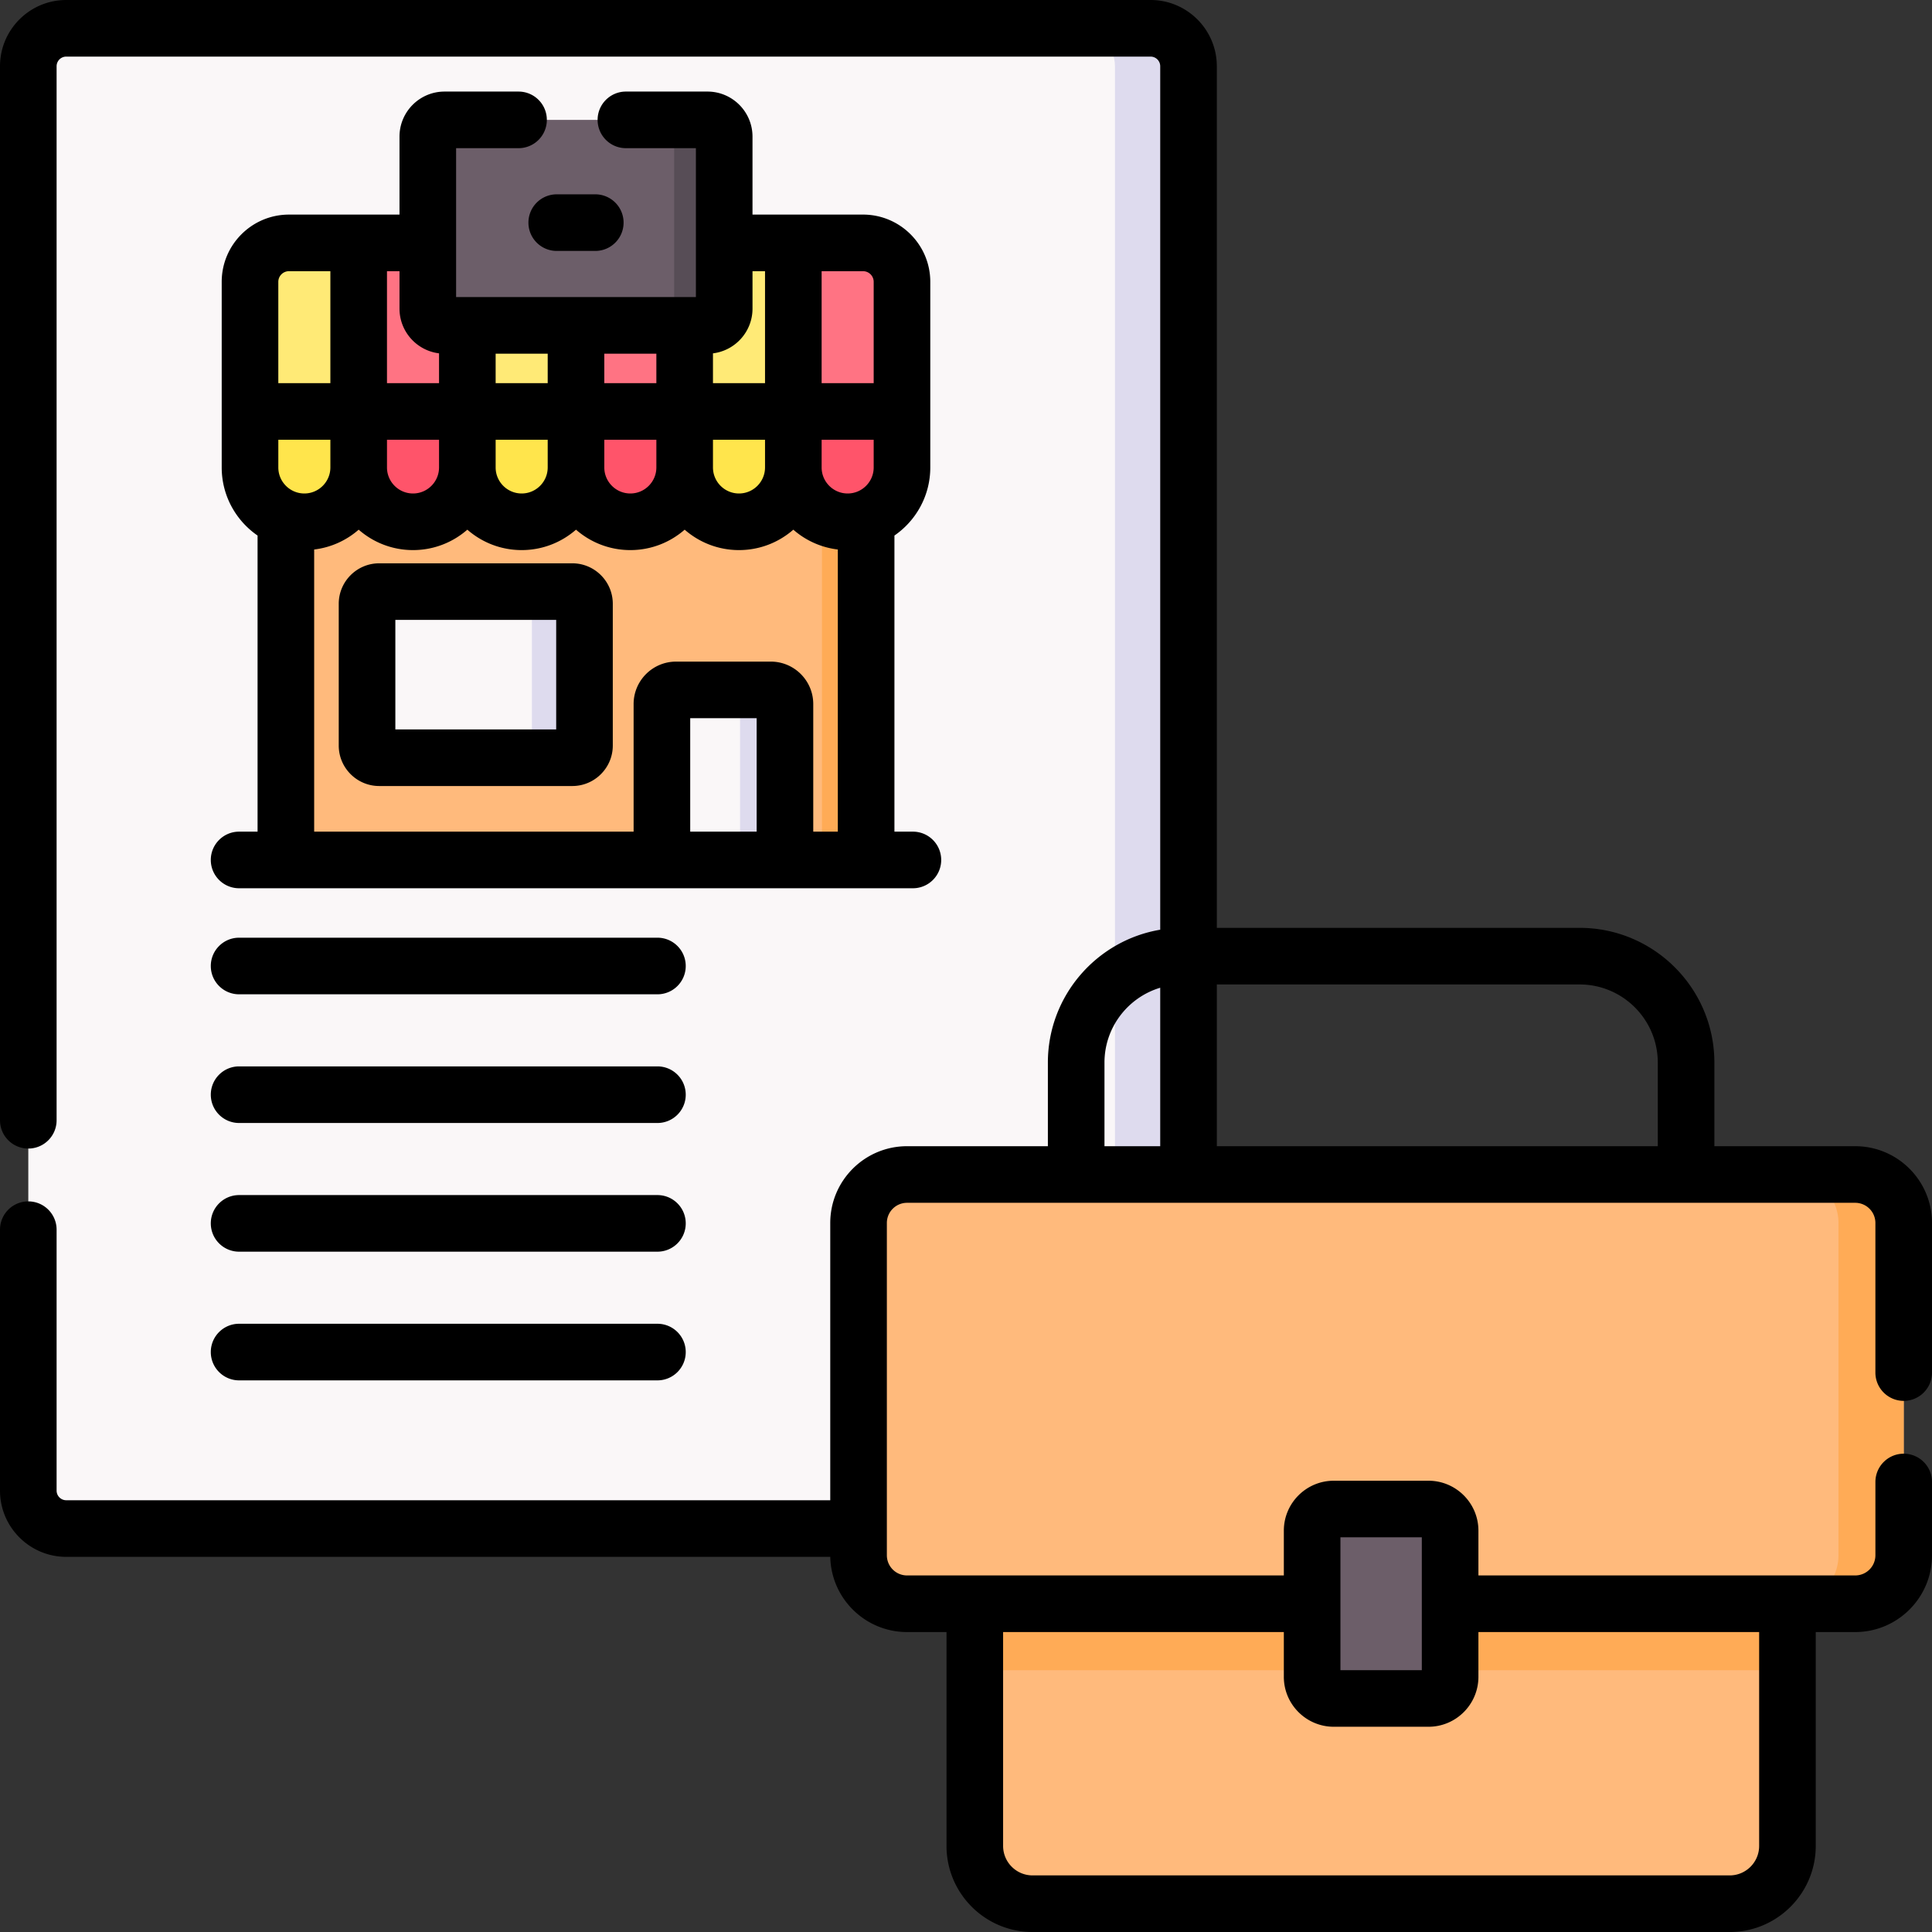 <svg xmlns="http://www.w3.org/2000/svg" xmlns:xlink="http://www.w3.org/1999/xlink" width="512" height="512" x="0" y="0" viewBox="0 0 512 512" style="enable-background:new 0 0 512 512" xml:space="preserve" class=""><rect x="0" y="0" width="512" height="512" fill="#333333" stroke="none"/><g><path fill="#ffba7c" d="M473.691 405.009H258.335v84.186c0 8.453 6.852 15.305 15.305 15.305h184.745c8.453 0 15.305-6.852 15.305-15.305v-84.186z" opacity="1" data-original="#ffba7c"></path><path fill="#ffab56" d="M258.335 394.318H473.69v48.305H258.335z" opacity="1" data-original="#ffab56"></path><path fill="#faf7f8" d="M304.916 405.082H17.556c-5.553 0-10.055-4.502-10.055-10.055V17.555C7.5 12.001 12.002 7.5 17.556 7.5h287.36c5.553 0 10.055 4.502 10.055 10.055v377.472c0 5.553-4.502 10.055-10.055 10.055z" opacity="1" data-original="#faf7f8" class=""></path><path fill="#dedbee" d="M304.916 7.5H285.42c5.553 0 10.055 4.502 10.055 10.055v377.472c0 5.553-4.502 10.055-10.055 10.055h19.495c5.553 0 10.055-4.502 10.055-10.055V17.555c.001-5.554-4.501-10.055-10.054-10.055z" opacity="1" data-original="#dedbee"></path><path fill="#ffba7c" d="M75.758 100.516h153.777v127.38H75.758z" opacity="1" data-original="#ffba7c"></path><path fill="#ffab56" d="M217.83 100.516h11.706v127.38H217.83z" opacity="1" data-original="#ffab56"></path><path fill="#ffe54c" d="M95.053 109.04 80.655 95.667 66.256 109.04v14.841c0 7.952 6.446 14.398 14.398 14.398s14.398-6.446 14.398-14.398V109.04z" opacity="1" data-original="#ffe54c"></path><path fill="#ffea76" d="M95.053 109.04H66.256V74.692c0-5.701 4.621-10.322 10.322-10.322h18.474v44.67z" opacity="1" data-original="#ffea76"></path><path fill="#ff546a" d="m123.85 109.04-14.398-13.373-14.399 13.373v14.841c0 7.952 6.446 14.398 14.398 14.398s14.398-6.446 14.398-14.398V109.04z" opacity="1" data-original="#ff546a"></path><path fill="#ff7383" d="M95.053 64.369h28.797v44.67H95.053z" opacity="1" data-original="#ff7383"></path><path fill="#ffe54c" d="m152.647 109.04-14.398-13.373-14.399 13.373v14.841c0 7.952 6.446 14.398 14.398 14.398s14.398-6.446 14.398-14.398V109.04z" opacity="1" data-original="#ffe54c"></path><path fill="#ffea76" d="M123.85 64.369h28.797v44.67H123.85z" opacity="1" data-original="#ffea76"></path><path fill="#ff546a" d="m181.444 109.04-14.398-13.373-14.398 13.373v14.841c0 7.952 6.446 14.398 14.398 14.398s14.398-6.446 14.398-14.398z" opacity="1" data-original="#ff546a"></path><path fill="#ff7383" d="M152.647 64.369h28.797v44.67h-28.797z" opacity="1" data-original="#ff7383"></path><path fill="#ffe54c" d="m210.241 109.04-14.398-13.373-14.398 13.373v14.841c0 7.952 6.446 14.398 14.398 14.398s14.398-6.446 14.398-14.398z" opacity="1" data-original="#ffe54c"></path><path fill="#ffea76" d="M181.444 64.369h28.797v44.67h-28.797z" opacity="1" data-original="#ffea76"></path><path fill="#ff546a" d="m239.037 109.04-14.398-13.373-14.398 13.373v14.841c0 7.952 6.446 14.398 14.398 14.398s14.398-6.446 14.398-14.398z" opacity="1" data-original="#ff546a"></path><path fill="#ff7383" d="M239.037 109.04H210.24V64.37h18.475c5.701 0 10.322 4.621 10.322 10.322z" opacity="1" data-original="#ff7383"></path><path fill="#faf7f8" d="M208.023 227.896h-32.609v-41.317a3.746 3.746 0 0 1 3.746-3.746h25.117a3.746 3.746 0 0 1 3.746 3.746z" opacity="1" data-original="#faf7f8" class=""></path><path fill="#dedbee" d="M204.277 182.833h-11.9a3.746 3.746 0 0 1 3.746 3.746v41.317h11.9v-41.317a3.746 3.746 0 0 0-3.746-3.746z" opacity="1" data-original="#dedbee"></path><path fill="#faf7f8" d="M151.668 156.783h-51.17a3.228 3.228 0 0 0-3.228 3.228v37.565a3.228 3.228 0 0 0 3.228 3.228h51.17a3.228 3.228 0 0 0 3.228-3.228v-37.565a3.228 3.228 0 0 0-3.228-3.228z" opacity="1" data-original="#faf7f8" class=""></path><path fill="#dedbee" d="M151.668 156.783h-13.925a3.228 3.228 0 0 1 3.228 3.228v37.564a3.228 3.228 0 0 1-3.228 3.228h13.925a3.228 3.228 0 0 0 3.228-3.228v-37.564a3.228 3.228 0 0 0-3.228-3.228z" opacity="1" data-original="#dedbee"></path><path fill="#6c5e69" d="M187.49 86.228h-69.687a4.431 4.431 0 0 1-4.431-4.431V36.199a4.431 4.431 0 0 1 4.431-4.431h69.687a4.431 4.431 0 0 1 4.431 4.431v45.599a4.43 4.43 0 0 1-4.431 4.43z" opacity="1" data-original="#6c5e69"></path><path fill="#574d56" d="M187.49 31.768h-13.263a4.431 4.431 0 0 1 4.431 4.431v45.599a4.431 4.431 0 0 1-4.431 4.431h13.263a4.431 4.431 0 0 0 4.431-4.431V36.199a4.431 4.431 0 0 0-4.431-4.431z" opacity="1" data-original="#574d56"></path><path fill="#ffba7c" d="M491.661 425.009H240.365c-7.091 0-12.84-5.749-12.84-12.84v-88.073c0-7.091 5.749-12.84 12.84-12.84h251.296c7.091 0 12.84 5.749 12.84 12.84v88.073c-.001 7.091-5.749 12.84-12.84 12.84z" opacity="1" data-original="#ffba7c"></path><path fill="#ffab56" d="M491.661 311.256h-17.285c7.091 0 12.84 5.748 12.84 12.84v88.073c0 7.091-5.748 12.84-12.84 12.84h17.285c7.091 0 12.84-5.749 12.84-12.84v-88.073c-.001-7.092-5.749-12.84-12.84-12.84z" opacity="1" data-original="#ffab56"></path><path fill="#6c5e69" d="M378.56 450.11h-25.093a5.737 5.737 0 0 1-5.737-5.737v-38.729a5.737 5.737 0 0 1 5.737-5.737h25.093a5.737 5.737 0 0 1 5.737 5.737v38.729a5.738 5.738 0 0 1-5.737 5.737z" opacity="1" data-original="#6c5e69"></path><path d="M63.365 220.396c-4.143 0-7.5 3.357-7.5 7.5s3.357 7.5 7.5 7.5h178.563c4.143 0 7.5-3.357 7.5-7.5s-3.357-7.5-7.5-7.5h-4.894v-78.472c5.735-3.953 9.502-10.566 9.502-18.043v-49.19c0-9.827-7.995-17.822-17.822-17.822H199.42V36.198c0-6.578-5.353-11.931-11.931-11.931h-21.616c-4.143 0-7.5 3.357-7.5 7.5s3.357 7.5 7.5 7.5h18.547v39.461h-63.548v-39.46h16.546c4.143 0 7.5-3.357 7.5-7.5s-3.357-7.5-7.5-7.5h-19.615c-6.578 0-11.931 5.353-11.931 11.931V56.87H76.578c-9.827 0-17.822 7.995-17.822 17.822v49.189c0 7.477 3.767 14.09 9.502 18.043v78.472zm119.549 0v-30.062h17.609v30.062zm19.826-96.515c0 3.804-3.095 6.898-6.898 6.898s-6.898-3.095-6.898-6.898v-7.341h13.797v7.341zm-28.797 0c0 3.804-3.095 6.898-6.898 6.898s-6.898-3.095-6.898-6.898v-7.341h13.797v7.341zm-28.797 0c0 3.804-3.095 6.898-6.898 6.898s-6.898-3.095-6.898-6.898v-7.341h13.797v7.341zm-28.796 0c0 3.804-3.095 6.898-6.898 6.898s-6.898-3.095-6.898-6.898v-7.341h13.797v7.341zm-28.797 0c0 3.804-3.095 6.898-6.898 6.898s-6.898-3.095-6.898-6.898v-7.341h13.797v7.341zm86.39-22.341h-13.797v-7.812h13.797zm-28.797 0H131.35v-7.812h13.797v7.812zm72.594 15h13.797v7.341c0 3.804-3.095 6.898-6.898 6.898s-6.898-3.095-6.898-6.898v-7.341zm13.797-41.849v26.849H217.74V71.869h10.975a2.825 2.825 0 0 1 2.822 2.822zm-28.797-2.822v29.671h-13.797v-7.9c5.895-.719 10.478-5.756 10.478-11.842v-9.929zM116.35 93.64v7.9h-13.797V71.869h3.32v9.929c0 6.086 4.582 11.122 10.477 11.842zM73.756 74.691a2.825 2.825 0 0 1 2.822-2.822h10.975v29.671H73.756zm9.502 70.934a21.82 21.82 0 0 0 11.795-5.258c3.852 3.369 8.891 5.412 14.398 5.412s10.546-2.044 14.398-5.412c3.852 3.369 8.891 5.412 14.398 5.412s10.546-2.044 14.398-5.412c3.852 3.369 8.891 5.412 14.398 5.412s10.546-2.044 14.398-5.412c3.852 3.369 8.891 5.412 14.398 5.412s10.546-2.044 14.398-5.412a21.82 21.82 0 0 0 11.795 5.258v74.771h-6.512V186.58c0-6.201-5.045-11.246-11.246-11.246H179.16c-6.201 0-11.246 5.045-11.246 11.246v33.816H83.258z" fill="#000000" opacity="1" data-original="#000000" class=""></path><path d="M151.668 149.283h-51.17c-5.915 0-10.728 4.812-10.728 10.728v37.564c0 5.915 4.812 10.728 10.728 10.728h51.17c5.915 0 10.728-4.812 10.728-10.728v-37.564c0-5.915-4.813-10.728-10.728-10.728zm-4.272 44.02h-42.625v-29.02h42.625zM140.039 58.998c0 4.143 3.357 7.5 7.5 7.5h10.216c4.143 0 7.5-3.357 7.5-7.5s-3.357-7.5-7.5-7.5h-10.216a7.499 7.499 0 0 0-7.5 7.5zM63.365 263.5h110.862c4.143 0 7.5-3.357 7.5-7.5s-3.357-7.5-7.5-7.5H63.365c-4.143 0-7.5 3.357-7.5 7.5s3.358 7.5 7.5 7.5zM63.365 297.604h110.862c4.143 0 7.5-3.357 7.5-7.5s-3.357-7.5-7.5-7.5H63.365c-4.143 0-7.5 3.357-7.5 7.5s3.358 7.5 7.5 7.5zM63.365 331.707h110.862c4.143 0 7.5-3.357 7.5-7.5s-3.357-7.5-7.5-7.5H63.365c-4.143 0-7.5 3.357-7.5 7.5s3.358 7.5 7.5 7.5zM63.365 365.811h110.862c4.143 0 7.5-3.357 7.5-7.5s-3.357-7.5-7.5-7.5H63.365c-4.143 0-7.5 3.357-7.5 7.5s3.358 7.5 7.5 7.5z" fill="#000000" opacity="1" data-original="#000000" class=""></path><path d="M504.5 371.244c4.143 0 7.5-3.357 7.5-7.5v-39.648c0-11.216-9.124-20.34-20.34-20.34h-37.332v-22.152c0-19.692-16.021-35.713-35.713-35.713H322.47V17.555C322.47 7.875 314.595 0 304.915 0H17.556C7.875 0 0 7.875 0 17.555V296.88c0 4.143 3.357 7.5 7.5 7.5s7.5-3.357 7.5-7.5V17.555A2.558 2.558 0 0 1 17.556 15h287.36a2.558 2.558 0 0 1 2.555 2.555v228.83c-16.875 2.837-29.773 17.549-29.773 35.219v22.152h-37.332c-11.216 0-20.34 9.124-20.34 20.34v73.486H17.556A2.559 2.559 0 0 1 15 395.027V325.88c0-4.143-3.357-7.5-7.5-7.5s-7.5 3.357-7.5 7.5v69.147c0 9.68 7.875 17.555 17.556 17.555H220.03c.221 11.026 9.258 19.927 20.335 19.927h10.47v56.686c0 12.575 10.23 22.806 22.806 22.806h184.745c12.574 0 22.805-10.23 22.805-22.806v-56.686h10.47c11.216 0 20.34-9.124 20.34-20.34v-19.425c0-4.143-3.357-7.5-7.5-7.5s-7.5 3.357-7.5 7.5v19.425a5.347 5.347 0 0 1-5.34 5.34h-99.864v-11.864c0-7.299-5.938-13.236-13.236-13.236h-25.094c-7.299 0-13.236 5.938-13.236 13.236v11.864h-99.864a5.347 5.347 0 0 1-5.34-5.34v-88.073a5.347 5.347 0 0 1 5.34-5.34H491.66a5.347 5.347 0 0 1 5.34 5.34v39.648c0 4.143 3.357 7.5 7.5 7.5zm-149.271 36.164h21.566v35.201h-21.566zm-1.763 50.201h25.094c7.299 0 13.236-5.938 13.236-13.236v-11.864h74.395v56.686c0 4.304-3.501 7.806-7.805 7.806H273.641c-4.304 0-7.806-3.502-7.806-7.806v-56.686h74.395v11.864c-.001 7.299 5.937 13.236 13.236 13.236zm-60.769-176.005c0-9.357 6.238-17.286 14.773-19.845v41.997h-14.773zm29.774 22.152v-42.865h96.145c11.421 0 20.713 9.292 20.713 20.713v22.152z" fill="#000000" opacity="1" data-original="#000000" class=""></path></g></svg>